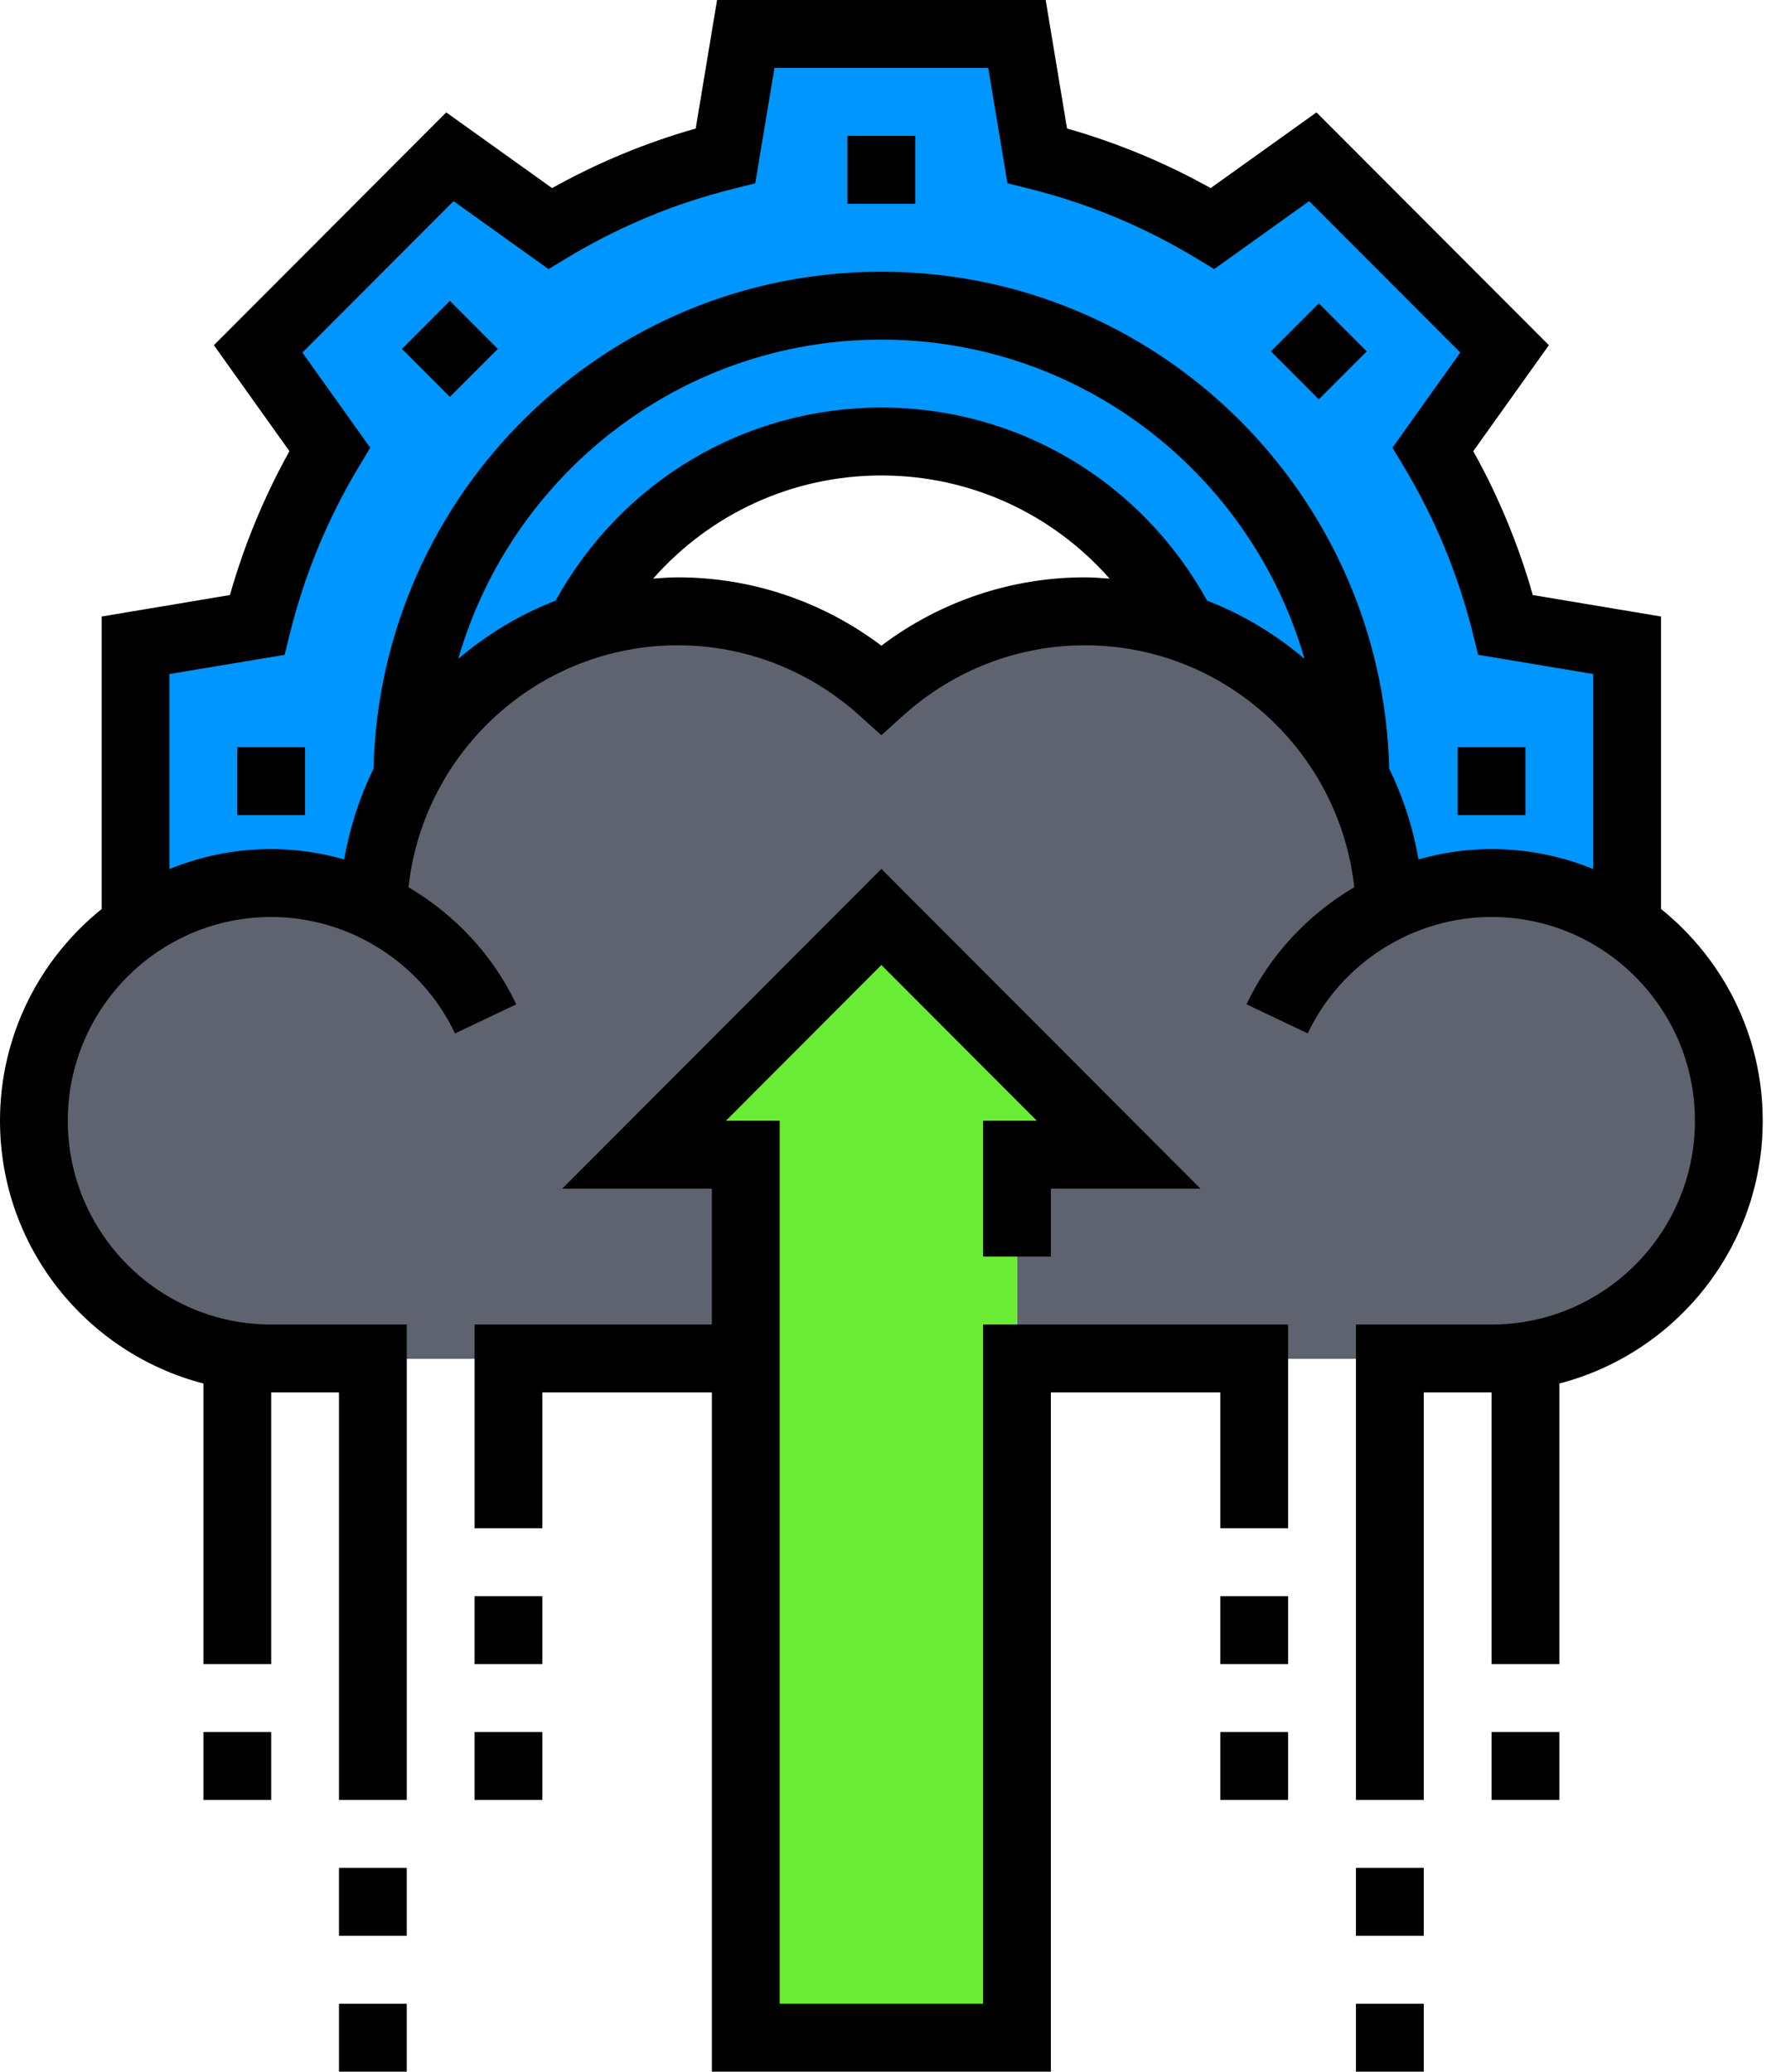 <?xml version="1.0" encoding="UTF-8"?>
<svg width="69px" height="80px" viewBox="0 0 69 80" version="1.1" xmlns="http://www.w3.org/2000/svg" xmlns:xlink="http://www.w3.org/1999/xlink">
    <title>scheduled-backups</title>
    <g id="Minecraft" stroke="none" stroke-width="1" fill="none" fill-rule="evenodd">
        <g id="Desktop-HD" transform="translate(-1431, -3729)" fill-rule="nonzero">
            <g id="Why-Us" transform="translate(300, 3551)">
                <g id="1" transform="translate(1012, 178)">
                    <g id="scheduled-backups" transform="translate(119, 0)">
                        <g id="Group" transform="translate(1.266, 1.266)">
                            <path d="M61.635,23.634 L61.635,34.139 L61.517,34.388 C60.062,33.403 58.305,32.826 56.39,32.826 C54.974,32.826 53.636,33.141 52.443,33.718 C52.39,31.92 51.918,30.226 51.144,28.729 C51.053,18.645 42.869,10.504 32.785,10.504 C22.7,10.504 14.517,18.645 14.425,28.729 C13.652,30.226 13.179,31.92 13.127,33.718 C11.934,33.141 10.596,32.826 9.18,32.826 C7.265,32.826 5.508,33.403 4.052,34.388 L3.934,34.139 L3.934,23.634 L8.629,22.847 C9.232,20.431 10.19,18.146 11.448,16.058 L8.681,12.172 L16.091,4.753 L19.973,7.524 C22.058,6.263 24.339,5.305 26.752,4.701 L27.539,0 L38.03,0 L38.817,4.701 C41.23,5.305 43.512,6.263 45.597,7.524 L49.479,4.753 L56.888,12.172 L54.121,16.058 C55.38,18.146 56.337,20.431 56.941,22.847 L61.635,23.634 Z" id="Path" fill="#0096FF"></path>
                            <path d="M51.144,28.729 C49.767,26.037 47.381,23.963 44.496,22.965 C42.332,18.684 37.899,15.756 32.785,15.756 C27.67,15.756 23.238,18.684 21.074,22.965 C18.189,23.963 15.802,26.037 14.425,28.729 C14.517,18.645 22.7,10.504 32.785,10.504 C42.869,10.504 51.053,18.645 51.144,28.729 Z" id="Path" fill="#0096FF"></path>
                            <path d="M52.443,33.718 C53.636,33.141 54.974,32.826 56.39,32.826 C58.305,32.826 60.062,33.403 61.517,34.388 C63.97,36.042 65.57,38.839 65.57,42.017 C65.57,47.098 61.465,51.208 56.39,51.208 L52.456,51.208 L47.21,51.208 L38.03,51.208 L38.03,43.33 L41.965,43.33 L32.785,34.139 L23.605,43.33 L27.539,43.33 L27.539,51.208 L18.359,51.208 L13.114,51.208 L9.18,51.208 C4.105,51.208 0,47.098 0,42.017 C0,38.839 1.6,36.042 4.052,34.388 C5.508,33.403 7.265,32.826 9.18,32.826 C10.596,32.826 11.934,33.141 13.127,33.718 C13.179,31.92 13.652,30.226 14.425,28.729 C15.802,26.037 18.189,23.963 21.074,22.965 C22.281,22.545 23.579,22.321 24.916,22.321 C27.946,22.321 30.7,23.477 32.785,25.354 C34.87,23.477 37.624,22.321 40.653,22.321 C41.991,22.321 43.289,22.545 44.496,22.965 C47.381,23.963 49.767,26.037 51.144,28.729 C51.918,30.226 52.39,31.92 52.443,33.718 Z" id="Path" fill="#5F626F"></path>
                            <polygon id="Path" fill="#6AEB34" points="41.965 43.33 38.03 43.33 38.03 51.208 38.03 77.468 27.539 77.468 27.539 51.208 27.539 43.33 23.605 43.33 32.785 34.139"></polygon>
                        </g>
                        <g id="Group" fill="#000000">
                            <polygon id="Path" points="37.98 77.377 30.122 77.377 30.122 43.279 28.045 43.279 34.051 37.264 40.057 43.279 37.98 43.279 37.98 48.525 40.599 48.525 40.599 45.902 46.38 45.902 34.051 33.555 21.722 45.902 27.502 45.902 27.502 51.148 18.335 51.148 18.335 59.016 20.954 59.016 20.954 53.77 27.502 53.77 27.502 80 40.599 80 40.599 53.77 47.147 53.77 47.147 59.016 49.766 59.016 49.766 51.148 37.98 51.148"></polygon>
                            <path d="M68.101,43.279 C68.101,39.974 66.564,37.026 64.172,35.102 L64.172,23.807 L59.218,22.978 C58.668,21.043 57.897,19.18 56.918,17.423 L59.839,13.33 L50.861,4.34 L46.772,7.264 C45.019,6.285 43.159,5.513 41.224,4.963 L40.398,0 L27.703,0 L26.878,4.963 C24.942,5.513 23.082,6.285 21.329,7.264 L17.24,4.34 L8.263,13.33 L11.182,17.423 C10.203,19.182 9.433,21.045 8.883,22.978 L3.929,23.807 L3.929,35.102 C1.538,37.026 0,39.974 0,43.279 C0,48.156 3.346,52.256 7.858,53.426 L7.858,64.262 L10.477,64.262 L10.477,53.77 L13.096,53.77 L13.096,69.508 L15.716,69.508 L15.716,51.148 L10.477,51.148 C6.144,51.148 2.619,47.618 2.619,43.279 C2.619,38.939 6.144,35.41 10.477,35.41 C13.496,35.41 16.284,37.175 17.579,39.907 L19.946,38.783 C19.033,36.859 17.557,35.31 15.782,34.262 C16.355,29.015 20.804,24.918 26.193,24.918 C28.765,24.918 31.245,25.874 33.177,27.607 L34.051,28.391 L34.924,27.605 C36.856,25.874 39.336,24.918 41.908,24.918 C47.298,24.918 51.746,29.015 52.32,34.261 C50.546,35.309 49.07,36.858 48.157,38.782 L50.523,39.906 C51.817,37.175 54.605,35.41 57.624,35.41 C61.958,35.41 65.482,38.939 65.482,43.279 C65.482,47.618 61.958,51.148 57.624,51.148 L52.386,51.148 L52.386,69.508 L55.005,69.508 L55.005,53.77 L57.624,53.77 L57.624,64.262 L60.243,64.262 L60.243,53.426 C64.755,52.256 68.101,48.156 68.101,43.279 Z M34.051,24.934 C31.786,23.225 29.035,22.295 26.193,22.295 C25.869,22.295 25.552,22.32 25.234,22.344 C27.44,19.843 30.61,18.361 34.051,18.361 C37.491,18.361 40.662,19.843 42.867,22.344 C42.549,22.32 42.232,22.295 41.908,22.295 C39.067,22.295 36.315,23.225 34.051,24.934 Z M46.635,23.193 C44.092,18.591 39.331,15.738 34.051,15.738 C28.77,15.738 24.01,18.591 21.466,23.193 C20.083,23.732 18.814,24.493 17.704,25.443 C19.755,18.333 26.3,13.115 34.051,13.115 C41.801,13.115 48.347,18.333 50.398,25.443 C49.287,24.493 48.018,23.731 46.635,23.193 Z M54.802,33.187 C54.59,31.95 54.205,30.774 53.67,29.68 C53.411,19.057 44.72,10.492 34.051,10.492 C23.381,10.492 14.69,19.057 14.431,29.68 C13.898,30.774 13.512,31.949 13.299,33.187 C12.391,32.93 11.444,32.787 10.477,32.787 C9.088,32.787 7.762,33.065 6.548,33.559 L6.548,26.029 L10.996,25.287 L11.203,24.451 C11.766,22.188 12.66,20.026 13.861,18.026 L14.304,17.289 L11.683,13.616 L17.522,7.768 L21.191,10.392 L21.927,9.948 C23.921,8.746 26.079,7.849 28.345,7.287 L29.179,7.078 L29.921,2.623 L38.18,2.623 L38.921,7.077 L39.755,7.285 C42.02,7.849 44.179,8.745 46.173,9.946 L46.909,10.391 L50.578,7.767 L56.417,13.614 L53.796,17.288 L54.239,18.025 C55.441,20.025 56.335,22.188 56.899,24.45 L57.106,25.285 L61.553,26.029 L61.553,33.559 C60.339,33.065 59.014,32.787 57.624,32.787 C56.658,32.787 55.711,32.93 54.802,33.187 Z" id="Shape"></path>
                            <rect id="Rectangle" x="13.096" y="72.131" width="2.619" height="2.623"></rect>
                            <rect id="Rectangle" x="13.096" y="77.377" width="2.619" height="2.623"></rect>
                            <rect id="Rectangle" x="18.335" y="61.639" width="2.619" height="2.623"></rect>
                            <rect id="Rectangle" x="18.335" y="66.885" width="2.619" height="2.623"></rect>
                            <rect id="Rectangle" x="47.147" y="61.639" width="2.619" height="2.623"></rect>
                            <rect id="Rectangle" x="47.147" y="66.885" width="2.619" height="2.623"></rect>
                            <rect id="Rectangle" x="52.386" y="72.131" width="2.619" height="2.623"></rect>
                            <rect id="Rectangle" x="52.386" y="77.377" width="2.619" height="2.623"></rect>
                            <rect id="Rectangle" x="32.741" y="5.246" width="2.619" height="2.623"></rect>
                            <polygon id="Rectangle" transform="translate(50.951, 13.569) rotate(-45) translate(-50.951, -13.569)" points="49.642 12.259 52.263 12.257 52.261 14.878 49.64 14.88"></polygon>
                            <polygon id="Rectangle" transform="translate(17.382, 13.473) rotate(-45) translate(-17.382, -13.473)" points="16.072 12.163 18.693 12.161 18.691 14.782 16.07 14.784"></polygon>
                            <rect id="Rectangle" x="9.167" y="28.852" width="2.619" height="2.623"></rect>
                            <rect id="Rectangle" x="56.315" y="28.852" width="2.619" height="2.623"></rect>
                            <rect id="Rectangle" x="57.624" y="66.885" width="2.619" height="2.623"></rect>
                            <rect id="Rectangle" x="7.858" y="66.885" width="2.619" height="2.623"></rect>
                        </g>
                    </g>
                </g>
            </g>
        </g>
    </g>
</svg>